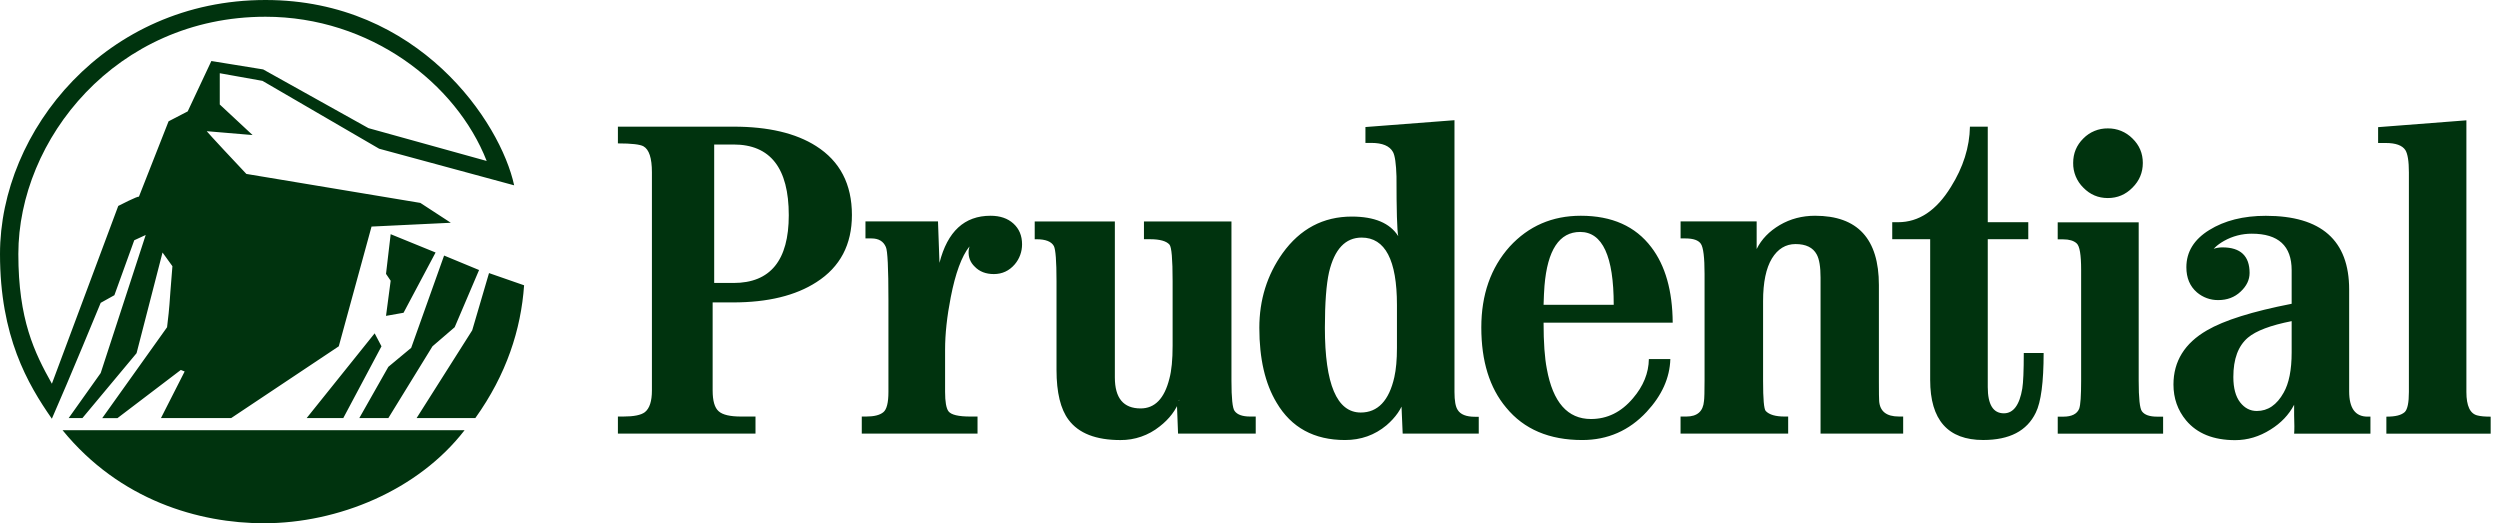 <svg width="86" height="18" viewBox="0 0 86 18" fill="none" xmlns="http://www.w3.org/2000/svg">
<path d="M82.091 14.333C82.415 14.333 82.606 14.28 82.726 14.173C82.819 14.076 82.866 13.85 82.866 13.481V5.932C82.866 5.546 82.824 5.29 82.744 5.162C82.637 5 82.411 4.919 82.069 4.919H81.807V4.374L84.844 4.139V13.485C84.844 13.965 84.972 14.236 85.23 14.293C85.332 14.32 85.483 14.333 85.679 14.333V14.919H82.091V14.333ZM77.327 11.616C77.607 11.379 78.109 11.19 78.833 11.047V12.122C78.833 12.73 78.739 13.192 78.558 13.507C78.323 13.929 78.016 14.138 77.634 14.138C77.408 14.138 77.217 14.041 77.061 13.841C76.906 13.64 76.827 13.352 76.827 12.97C76.826 12.348 76.995 11.9 77.327 11.616ZM76.038 8.742C76.098 8.584 76.254 8.431 76.507 8.287C76.798 8.123 77.127 8.038 77.461 8.039C78.376 8.039 78.833 8.457 78.833 9.296V10.45C77.479 10.714 76.511 11.019 75.921 11.363C75.153 11.806 74.767 12.428 74.767 13.228C74.767 13.698 74.911 14.111 75.202 14.462C75.581 14.915 76.144 15.141 76.889 15.141C77.314 15.141 77.719 15.021 78.106 14.777C78.466 14.554 78.736 14.271 78.918 13.924V14.279C78.929 14.581 78.929 14.799 78.918 14.918H81.543V14.332H81.444C81.022 14.332 80.811 14.043 80.811 13.462V9.96C80.811 8.27 79.854 7.424 77.946 7.424C77.173 7.424 76.525 7.587 75.999 7.913C75.473 8.238 75.211 8.664 75.211 9.194C75.211 9.559 75.331 9.848 75.575 10.058C75.779 10.232 76.04 10.327 76.308 10.323C76.616 10.323 76.872 10.226 77.076 10.033C77.282 9.842 77.386 9.626 77.386 9.39C77.386 8.804 77.073 8.51 76.454 8.51C76.219 8.51 76.028 8.585 75.885 8.734L76.039 8.793C76.04 8.76 76.04 8.742 76.038 8.742ZM25.217 10.403C26.413 10.403 27.37 10.169 28.089 9.704C28.901 9.184 29.306 8.415 29.306 7.395C29.306 6.335 28.895 5.546 28.074 5.025C27.375 4.58 26.429 4.357 25.235 4.357H21.256V4.933C21.729 4.933 22.022 4.968 22.135 5.033C22.329 5.142 22.426 5.438 22.426 5.925V13.432C22.426 13.8 22.346 14.049 22.184 14.178C22.051 14.28 21.802 14.329 21.436 14.329H21.256V14.915H25.989V14.329H25.497C25.117 14.329 24.859 14.271 24.722 14.147C24.584 14.027 24.515 13.791 24.515 13.432V10.403H25.217ZM27.134 7.403C27.134 8.957 26.5 9.734 25.234 9.734H24.568V4.971H25.234C26.5 4.971 27.134 5.783 27.134 7.403ZM32.318 9.042C32.593 7.962 33.176 7.422 34.073 7.422C34.402 7.422 34.664 7.511 34.861 7.69C35.059 7.87 35.159 8.107 35.159 8.403C35.16 8.656 35.072 8.901 34.908 9.093C34.717 9.315 34.477 9.428 34.189 9.428C33.913 9.428 33.694 9.343 33.532 9.174C33.377 9.027 33.308 8.845 33.321 8.629C33.321 8.609 33.332 8.558 33.35 8.477C33.079 8.818 32.866 9.402 32.706 10.223C32.577 10.882 32.511 11.485 32.511 12.029V13.481C32.511 13.822 32.551 14.044 32.626 14.147C32.719 14.271 32.972 14.329 33.381 14.329H33.627V14.915H29.645V14.329H29.794C30.067 14.329 30.265 14.28 30.384 14.182C30.504 14.089 30.562 13.849 30.562 13.481V10.315C30.562 9.224 30.533 8.617 30.473 8.496C30.389 8.3 30.225 8.202 29.98 8.202H29.772V7.617H32.267L32.318 9.042ZM40.582 13.751C40.551 13.77 40.52 13.796 40.48 13.819L40.582 13.761C40.457 14.103 40.229 14.409 39.891 14.671C39.509 14.977 39.033 15.142 38.544 15.138C37.7 15.138 37.106 14.907 36.759 14.441C36.484 14.076 36.344 13.504 36.344 12.727V9.67C36.344 8.981 36.313 8.58 36.253 8.464C36.169 8.31 35.971 8.23 35.656 8.23H35.594V7.619H38.351V12.985C38.351 13.695 38.646 14.05 39.237 14.05C39.725 14.05 40.056 13.713 40.227 13.025C40.302 12.749 40.338 12.372 40.338 11.892V9.672C40.338 8.913 40.303 8.495 40.229 8.414C40.123 8.293 39.901 8.229 39.561 8.229H39.352V7.618H42.362V13.095C42.362 13.694 42.398 14.045 42.471 14.138C42.564 14.267 42.744 14.329 43.008 14.329H43.197V14.915H40.525L40.48 13.739L40.525 13.77L40.538 13.801L40.582 13.751ZM46.502 7.45C45.519 7.45 44.724 7.872 44.12 8.712C43.588 9.461 43.321 10.315 43.321 11.278C43.321 12.335 43.517 13.192 43.916 13.854C44.422 14.71 45.206 15.137 46.269 15.137C46.815 15.137 47.29 14.968 47.694 14.631C48.01 14.36 48.216 14.062 48.312 13.738L48.261 13.778L48.201 13.721L48.252 14.915H50.869V14.337H50.738C50.438 14.337 50.24 14.257 50.145 14.102C50.07 13.991 50.034 13.783 50.034 13.485V4.135L46.971 4.37V4.916H47.171C47.557 4.916 47.805 5.021 47.919 5.23C47.986 5.353 48.026 5.632 48.039 6.067C48.039 7.241 48.059 7.928 48.099 8.123C47.815 7.674 47.281 7.45 46.502 7.45ZM48.055 10.489V11.967C48.055 12.371 48.025 12.708 47.965 12.975C47.783 13.783 47.396 14.191 46.81 14.191C45.989 14.191 45.576 13.218 45.576 11.278C45.576 10.415 45.626 9.779 45.718 9.367C45.906 8.571 46.281 8.173 46.841 8.173C47.65 8.173 48.055 8.946 48.055 10.489ZM53.099 11.099H57.541C57.533 10.002 57.288 9.135 56.804 8.503C56.258 7.782 55.45 7.422 54.38 7.422C53.396 7.422 52.582 7.776 51.933 8.483C51.281 9.211 50.957 10.139 50.957 11.265C50.957 12.424 51.241 13.343 51.813 14.023C52.426 14.769 53.298 15.137 54.428 15.137C55.305 15.137 56.044 14.813 56.643 14.169C57.168 13.605 57.44 13.001 57.46 12.353H56.721C56.714 12.832 56.532 13.282 56.175 13.699C55.771 14.178 55.29 14.414 54.728 14.414C53.927 14.414 53.421 13.841 53.212 12.695C53.137 12.313 53.099 11.785 53.099 11.099ZM54.358 7.979C55.126 7.979 55.512 8.815 55.512 10.486H53.099C53.106 10.225 53.117 10.009 53.13 9.835C53.232 8.598 53.641 7.979 54.358 7.979ZM60.429 8.567C60.596 8.229 60.862 7.955 61.225 7.741C61.59 7.528 61.993 7.422 62.439 7.422C63.902 7.422 64.634 8.216 64.634 9.807V13.13C64.634 13.498 64.637 13.72 64.643 13.796C64.669 14.151 64.896 14.328 65.316 14.328H65.469V14.915H62.627V9.551C62.627 9.18 62.584 8.913 62.494 8.751C62.366 8.515 62.124 8.396 61.766 8.396C61.429 8.396 61.158 8.56 60.954 8.891C60.753 9.223 60.65 9.711 60.65 10.357V13.108C60.65 13.725 60.679 14.071 60.741 14.138C60.863 14.267 61.08 14.329 61.391 14.329H61.513V14.915H57.811V14.329H58.009C58.386 14.329 58.588 14.152 58.617 13.796C58.63 13.712 58.637 13.472 58.637 13.077V9.426C58.637 8.859 58.595 8.514 58.511 8.389C58.429 8.264 58.251 8.202 57.98 8.202H57.812V7.617H60.429V8.567ZM68.223 15.136C67.009 15.136 66.398 14.448 66.398 13.072V8.229H65.093V7.644H65.293C66.008 7.644 66.612 7.242 67.109 6.434C67.535 5.756 67.753 5.062 67.766 4.357H68.379V7.644H69.773V8.229H68.379V13.316C68.379 13.916 68.564 14.218 68.934 14.218C69.26 14.218 69.472 13.933 69.567 13.365C69.6 13.161 69.618 12.752 69.618 12.144H70.301C70.301 13.148 70.21 13.835 70.031 14.195C69.727 14.826 69.124 15.136 68.223 15.136ZM9.132 0.576C3.99 0.576 0.631 4.802 0.631 8.737C0.631 10.996 1.181 12.122 1.785 13.2C2.546 11.154 4.068 7.084 4.068 7.084C4.068 7.084 4.777 6.718 4.777 6.771L5.799 4.173L6.457 3.832L7.271 2.099L9.053 2.388L12.675 4.408L16.742 5.537C15.694 2.861 12.728 0.576 9.132 0.576ZM9.079 18C6.849 18 4.121 17.214 2.152 14.799H15.982C14.38 16.873 11.627 18 9.079 18ZM11.809 14.382H10.549L12.888 11.467L13.123 11.913L11.809 14.382ZM13.043 5.116L9.03 2.782L7.56 2.519V3.595L8.689 4.646L7.113 4.513C7.113 4.513 7.165 4.593 8.475 5.983L14.46 6.98L15.508 7.663L12.781 7.794L11.654 11.913L7.952 14.382H5.537L6.352 12.779L6.22 12.726L4.041 14.383H3.517L5.747 11.257C5.853 10.366 5.799 10.759 5.931 9.157L5.591 8.686L4.698 12.149L2.835 14.382H2.362L3.464 12.832L5.012 8.083L4.618 8.265L3.935 10.155L3.464 10.417C3.464 10.417 2.362 13.094 1.784 14.404C0.946 13.201 0 11.574 0 8.737C0 4.486 3.648 0 9.132 0C14.406 0 17.217 4.199 17.687 6.375L13.043 5.116ZM15.641 11.256L14.877 11.913L13.359 14.382H12.36L13.359 12.619L14.145 11.966L15.277 8.791L16.48 9.289L15.641 11.256ZM16.351 14.382H14.331L16.244 11.363L16.822 9.394L18.029 9.814C17.922 11.336 17.425 12.881 16.351 14.382ZM13.882 10.759L13.279 10.866L13.439 9.657L13.279 9.421L13.439 8.056L14.984 8.686L13.882 10.759ZM70.786 14.333H70.979C71.268 14.333 71.45 14.239 71.523 14.062C71.57 13.934 71.591 13.614 71.591 13.099V9.283C71.591 8.766 71.542 8.463 71.435 8.37C71.334 8.279 71.18 8.234 70.979 8.234H70.785V7.649H73.571V13.098C73.571 13.698 73.607 14.049 73.683 14.15C73.776 14.275 73.949 14.333 74.21 14.333H74.411V14.919H70.786V14.333ZM71.317 5.605C71.317 5.275 71.432 4.996 71.666 4.764C71.775 4.652 71.907 4.564 72.052 4.504C72.197 4.444 72.352 4.415 72.509 4.417C72.666 4.415 72.823 4.444 72.969 4.504C73.114 4.564 73.246 4.652 73.357 4.764C73.595 4.996 73.713 5.275 73.713 5.605C73.713 5.935 73.595 6.218 73.357 6.455C73.122 6.694 72.84 6.813 72.509 6.813C72.178 6.813 71.899 6.694 71.666 6.455C71.553 6.344 71.464 6.212 71.404 6.066C71.344 5.92 71.314 5.763 71.317 5.605Z" fill="#00330E"/>
</svg>
